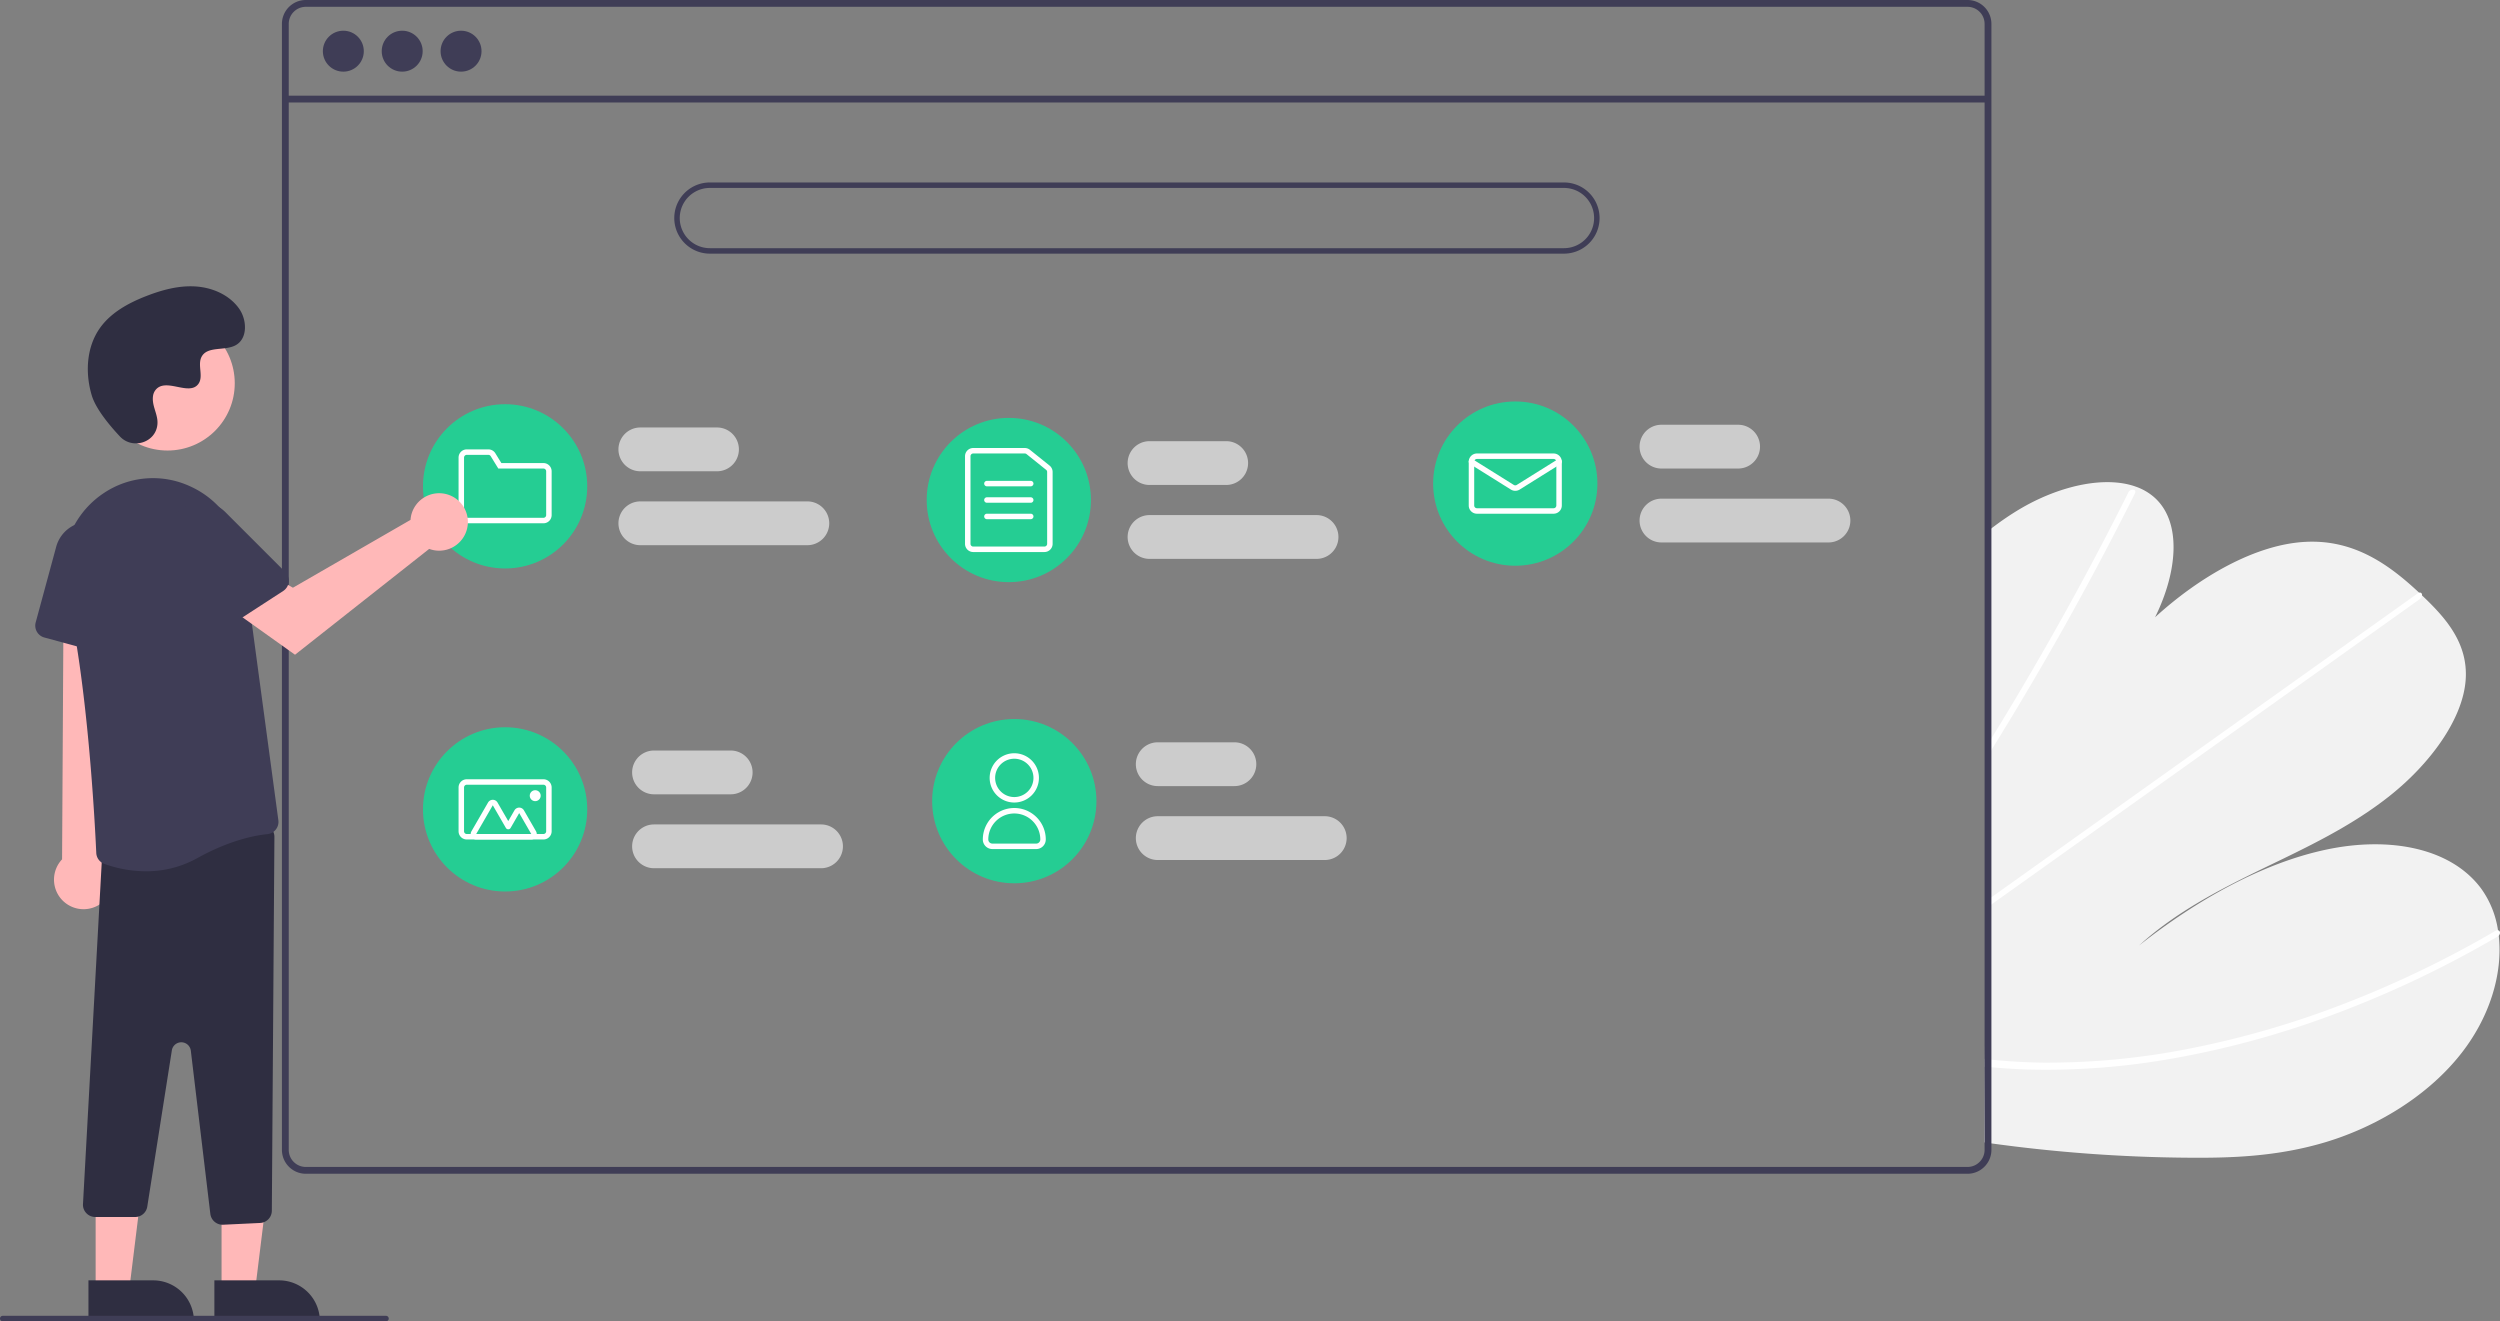 <svg data-name="Layer 1" xmlns="http://www.w3.org/2000/svg" width="913.214" height="482.652"><rect width="100%" height="100%" fill="#808080" stroke="none"/><path d="M798.64 422.89a554.592 554.592 0 01-71.262-5.229c-.83-.114-1.66-.24-2.488-.354l1.247-223.276a91.8 91.8 0 012.5-1.926 106.152 106.152 0 018.634-5.832c14.308-8.62 31.06-12.567 42.618-8.612l.18.07a20.281 20.281 0 016.878 3.959c10.15 9.017 8.458 27.248.265 43.792 16.244-14.839 36.74-26.655 55.035-27.553 17.845-.88 30.593 8.451 41.427 18.572.358.332.706.664 1.054.996.18.161.349.332.528.493 8.256 7.896 16.394 17.102 15.41 30.427-1.082 14.613-13.322 30.816-27.586 42.176-14.254 11.36-30.446 18.91-46.25 26.562-15.792 7.662-31.989 15.951-45.488 28.246 21.064-16.652 45.029-30.079 68.337-35.038s45.694-.595 56.671 14.246a34.713 34.713 0 016.135 15.205c.107.64.193 1.29.27 1.951 1.563 13.74-3.189 30.143-14.547 44.1-12.506 15.37-31.046 26.027-48.646 31.329-17.6 5.301-34.543 5.866-50.923 5.695z" fill="#f2f2f2"/><path d="M725.675 276.809l.023-4.27q1.272-2.033 2.513-4.086c.535-.847 1.05-1.704 1.575-2.561q12.974-21.243 24.889-42.751 11.925-21.49 22.752-43.194a1.79 1.79 0 012.045-1.029.516.516 0 01.15.071c.379.202.536.653.213 1.312-.89 1.774-1.78 3.56-2.69 5.334q-11.012 21.764-23.123 43.342-12.105 21.562-25.28 42.88c-.181.298-.373.597-.555.896-.837 1.355-1.675 2.7-2.512 4.056zm-.308 55.049l.015-2.64c.833-.595 1.666-1.18 2.5-1.776q29.427-20.985 58.855-41.962 48.178-34.351 96.355-68.682a1.7 1.7 0 01.582-.297c.711-.196 1.128.327 1.055.996a2.006 2.006 0 01-.888 1.395q-27.018 19.26-54.016 38.509-47.937 34.173-95.864 68.336c-2.028 1.448-4.066 2.897-6.094 4.345-.833.596-1.667 1.191-2.5 1.776zm15.332 58.817c-4.45-.135-8.828-.43-13.166-.814l-2.489-.224.016-2.77c.83.085 1.659.17 2.488.244 6.267.586 12.605 1 19.115 1.057a266.656 266.656 0 0053.75-5.25 334.666 334.666 0 0055.842-16.258 383.494 383.494 0 0055.25-26.601 1.476 1.476 0 01.98-.245c.79.114 1.024 1.166.27 1.951a2.293 2.293 0 01-.503.398q-3.295 1.916-6.61 3.763a383.226 383.226 0 01-55.444 25.46 333.08 333.08 0 01-55.926 15.158 263.074 263.074 0 01-53.573 4.131z" fill="#fff"/><path d="M718.704 0h-607a8.728 8.728 0 00-8.72 8.72v411.32a8.728 8.728 0 008.72 8.72h607a8.712 8.712 0 006.63-3.06 2.046 2.046 0 00.19-.24 8.167 8.167 0 001.25-2.11 8.507 8.507 0 00.66-3.31V8.72a8.73 8.73 0 00-8.73-8.72zm6.24 420.04a6.175 6.175 0 01-1.03 3.42 6.446 6.446 0 01-2.36 2.12 6.184 6.184 0 01-2.85.69h-607a6.238 6.238 0 01-6.23-6.23V8.72a6.238 6.238 0 016.23-6.23h607a6.24 6.24 0 016.24 6.23z" fill="#3f3d56"/><path fill="#3f3d56" d="M104.226 34.949h621.957v2.493H104.226z"/><circle cx="125.415" cy="18.696" r="7.478" fill="#3f3d56"/><circle cx="146.916" cy="18.696" r="7.478" fill="#3f3d56"/><circle cx="168.416" cy="18.696" r="7.478" fill="#3f3d56"/><path d="M571.303 92.652h-312a13 13 0 010-26h312a13 13 0 010 26zm-312-24a11 11 0 000 22h312a11 11 0 000-22z" fill="#3f3d56"/><path d="M261.91 172.152h-28a8 8 0 010-16h28a8 8 0 010 16zm33 27h-61a8 8 0 010-16h61a8 8 0 010 16zm-28 91h-28a8 8 0 010-16h28a8 8 0 010 16zm33 27h-61a8 8 0 010-16h61a8 8 0 110 16zm151-30h-28a8 8 0 010-16h28a8 8 0 010 16zm33 27h-61a8 8 0 110-16h61a8 8 0 110 16zm-36-137h-28a8 8 0 010-16h28a8 8 0 010 16zm33 27h-61a8 8 0 010-16h61a8 8 0 010 16zm154-33h-28a8 8 0 010-16h28a8 8 0 010 16zm33 27h-61a8 8 0 010-16h61a8 8 0 010 16z" fill="#ccc"/><circle cx="184.508" cy="177.652" r="30" fill="#25cd93"/><path d="M198.508 191.152h-28a3.003 3.003 0 01-3-3v-21a3.003 3.003 0 013-3h7.882a2.981 2.981 0 012.555 1.427l2.199 3.573h15.364a3.003 3.003 0 013 3v16a3.003 3.003 0 01-3 3zm-28-25a1.001 1.001 0 00-1 1v21a1.001 1.001 0 001 1h28a1.001 1.001 0 001-1v-16a1.001 1.001 0 00-1-1h-16.482l-2.784-4.524a.994.994 0 00-.852-.476z" fill="#fff"/><circle cx="368.508" cy="182.652" r="30" fill="#25cd93"/><path d="M381.508 201.652h-26a3.003 3.003 0 01-3-3v-32a3.003 3.003 0 013-3h18.84a3.007 3.007 0 011.879.662l7.16 5.754a2.984 2.984 0 011.12 2.338v26.246a3.003 3.003 0 01-3 3zm-26-36a1.001 1.001 0 00-1 1v32a1.001 1.001 0 001 1h26a1.001 1.001 0 001-1v-26.246a.995.995 0 00-.374-.78l-7.16-5.754a1.002 1.002 0 00-.627-.22z" fill="#fff"/><path d="M376.508 177.652h-16a1 1 0 010-2h16a1 1 0 010 2zm0 6h-16a1 1 0 010-2h16a1 1 0 010 2zm0 6h-16a1 1 0 010-2h16a1 1 0 010 2z" fill="#fff"/><circle cx="553.508" cy="176.652" r="30" fill="#25cd93"/><path d="M567.507 187.652h-28a3.003 3.003 0 01-3-3v-16a3.003 3.003 0 013-3h28a3.003 3.003 0 013 3v16a3.003 3.003 0 01-3 3zm-28-20a1.001 1.001 0 00-1 1v16a1.001 1.001 0 001 1h28a1.001 1.001 0 001-1v-16a1.001 1.001 0 00-1-1z" fill="#fff"/><path d="M553.507 179.29a3.003 3.003 0 01-1.59-.452l-14.94-9.338a1 1 0 011.06-1.696l14.941 9.337a1.006 1.006 0 001.06 0l14.94-9.337a1 1 0 011.06 1.696l-14.94 9.338a3.004 3.004 0 01-1.59.452z" fill="#fff"/><circle cx="184.508" cy="295.652" r="30" fill="#25cd93"/><path d="M198.508 306.652h-28a3.003 3.003 0 01-3-3v-16a3.003 3.003 0 013-3h28a3.003 3.003 0 013 3v16a3.003 3.003 0 01-3 3zm-28-20a1.001 1.001 0 00-1 1v16a1.001 1.001 0 001 1h28a1.001 1.001 0 001-1v-16a1.001 1.001 0 00-1-1z" fill="#fff"/><path d="M194.07 306.652h-20.124a2 2 0 01-1.732-3l6.062-10.5a2 2 0 013.464 0l3.915 6.781 2.268-3.928a2 2 0 013.464 0l4.415 7.647a2 2 0 01-1.732 3zm0-2l-4.415-7.647-3.134 5.428a1 1 0 01-.866.5 1 1 0 01-.866-.5l-4.781-8.28-6.062 10.5z" fill="#fff"/><circle cx="195.508" cy="290.652" r="2" fill="#fff"/><circle cx="370.508" cy="292.652" r="30" fill="#25cd93"/><path d="M370.508 293.152a9 9 0 119-9 9.01 9.01 0 01-9 9zm0-16a7 7 0 107 7 7.008 7.008 0 00-7-7zm8 33h-16a3.504 3.504 0 01-3.5-3.5 11.5 11.5 0 1123 0 3.504 3.504 0 01-3.5 3.5zm-8-13a9.51 9.51 0 00-9.5 9.5 1.502 1.502 0 001.5 1.5h16a1.502 1.502 0 001.5-1.5 9.51 9.51 0 00-9.5-9.5z" fill="#fff"/><path fill="#ffb8b8" d="M80.937 471.198h12.26l5.832-47.288-18.094.001.002 47.287z"/><path d="M116.84 482.58l-38.53.003v-14.887l23.643-.001a14.887 14.887 0 0114.888 14.886z" fill="#2f2e41"/><path fill="#ffb8b8" d="M34.937 471.198h12.26l5.832-47.288-18.094.001.002 47.287z"/><path d="M70.84 482.58l-38.53.003v-14.887l23.643-.001a14.887 14.887 0 0114.888 14.886z" fill="#2f2e41"/><path d="M36.434 330.36a10.743 10.743 0 002.062-16.343l8.073-114.558-23.253 2.255-.639 112.187a10.8 10.8 0 0013.757 16.459z" fill="#ffb8b8"/><path d="M81.302 447.381a4.517 4.517 0 01-4.468-3.965l-7.127-59.603a3.5 3.5 0 00-6.932-.128l-8.977 57.068a4.479 4.479 0 01-4.446 3.8h-14.55a4.5 4.5 0 01-4.5-4.534l6.945-126.534a4.474 4.474 0 013.853-4.42l53.994-7.838a4.501 4.501 0 015.146 4.486l-.942 136.556a4.499 4.499 0 01-4.286 4.463l-13.496.644q-.107.005-.214.005z" fill="#2f2e41"/><path d="M53.31 318.265a45.085 45.085 0 01-15.226-2.71 4.465 4.465 0 01-2.918-4.006c-.466-10.336-3.191-63.544-11.125-95.999a33.178 33.178 0 0112.637-34.573q.64-.46 1.305-.903a32.306 32.306 0 0131.396-2.461 33.22 33.22 0 0119.363 25.957l12.938 96.05a4.478 4.478 0 01-.932 3.402 4.418 4.418 0 01-3.053 1.673c-4.483.447-13.78 2.184-25.68 8.796a38.125 38.125 0 01-18.705 4.774z" fill="#3f3d56"/><path d="M37.493 238.647l-21.29-5.773a4.505 4.505 0 01-3.166-5.52l7.484-27.606a12.399 12.399 0 0124.347 3.927l-1.704 30.876a4.5 4.5 0 01-5.671 4.096z" fill="#3f3d56"/><circle cx="61.193" cy="140.01" r="24.561" fill="#ffb8b8"/><path d="M150.197 188.265a10.526 10.526 0 00-.24 1.64L107 214.687l-10.441-6.011-11.131 14.572 22.337 15.92 49.008-38.662a10.496 10.496 0 10-6.576-12.241z" fill="#ffb8b8"/><path d="M103.44 215.883L84.936 227.89a4.505 4.505 0 01-6.225-1.325l-15.57-23.992a12.399 12.399 0 0119.169-15.516l21.863 21.868a4.5 4.5 0 01-.733 6.957z" fill="#3f3d56"/><path d="M43.813 159.442c4.582 4.88 13.091 2.26 13.688-4.408a8.056 8.056 0 00-.01-1.555c-.308-2.954-2.015-5.635-1.606-8.754a4.59 4.59 0 01.84-2.149c3.651-4.89 12.223 2.187 15.668-2.24 2.113-2.713-.37-6.986 1.251-10.02 2.14-4.003 8.479-2.028 12.454-4.22 4.423-2.44 4.158-9.226 1.247-13.353-3.55-5.034-9.776-7.72-15.924-8.107s-12.252 1.275-17.992 3.511c-6.52 2.542-12.987 6.054-17 11.788-4.88 6.973-5.35 16.348-2.91 24.502 1.485 4.96 6.552 11.019 10.294 15.005z" fill="#2f2e41"/><path d="M141 482.652H1a1 1 0 010-2h140a1 1 0 110 2z" fill="#3f3d56"/></svg>